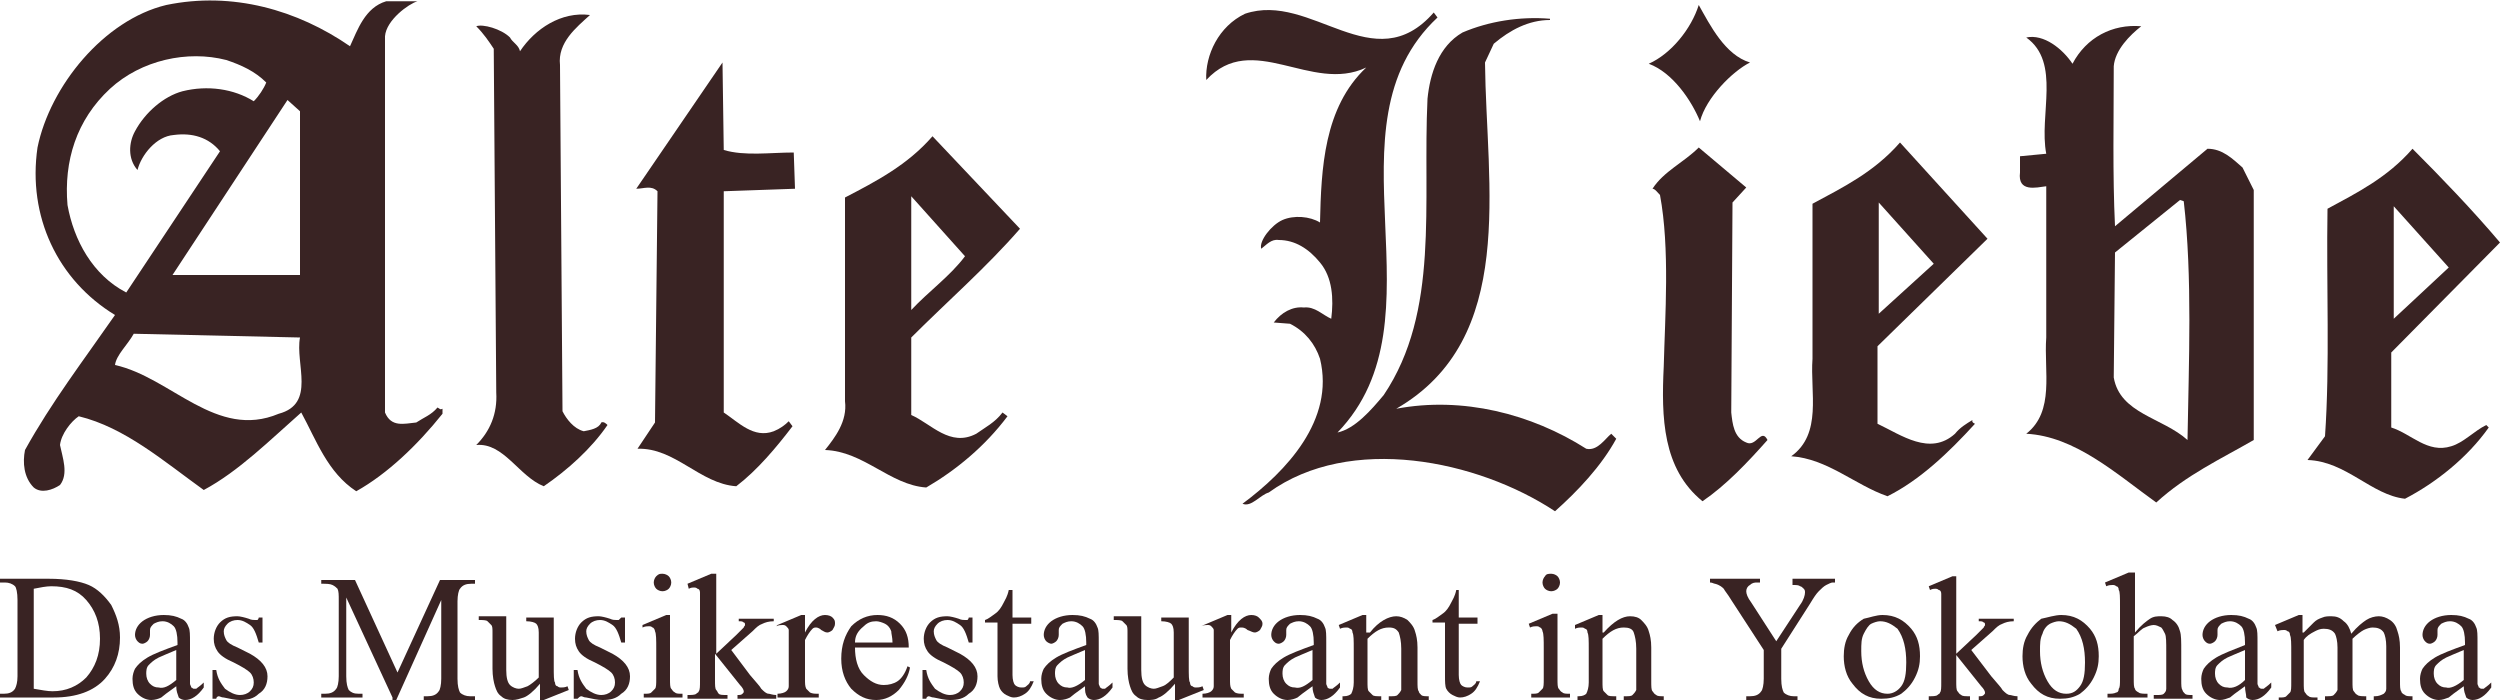 <?xml version="1.0" encoding="utf-8"?>
<!DOCTYPE svg PUBLIC "-//W3C//DTD SVG 1.1//EN" "http://www.w3.org/Graphics/SVG/1.1/DTD/svg11.dtd">
<svg version="1.1" id="Layer_1" xmlns="http://www.w3.org/2000/svg" xmlns:xlink="http://www.w3.org/1999/xlink" x="0px" y="0px"
	 width="200px" height="56px" viewBox="0 0 200 56" enable-background="new 0 0 200 56" xml:space="preserve">
<path fill="#392323" d="M140,5c-1.4,0.7-3.5,2.8-4,4.7c-0.7-1.7-2.2-3.9-4.1-4.6c1.8-0.8,3.4-2.8,4-4.7C136.8,2,138,4.4,140,5z"/>
<path fill="#392323" d="M114.7,1l0.3,0.4c-9.3,8.7,0.8,24.1-8,33.2c1.4-0.3,2.7-1.8,3.7-3c4.5-6.7,3.1-15.3,3.5-23.7
	c0.2-2,0.9-4.2,2.8-5.3c2.1-0.9,4.6-1.3,7-1.1v0.1c-1.7,0-3.2,0.8-4.5,1.9L118.8,5c0.1,9.9,2.6,22.1-7.1,27.7
	c5.3-1,10.8,0.4,15.2,3.2c0.9,0.2,1.5-0.8,2-1.2l0.4,0.4c-1.2,2.2-3.1,4.2-4.9,5.8c-6.2-4.1-16.4-6.2-22.9-1.5
	c-0.7,0.2-1.4,1.2-2.1,0.9c3.5-2.6,7.4-6.7,6.2-11.6c-0.4-1.2-1.2-2.2-2.4-2.8l-1.3-0.1c0.6-0.8,1.5-1.3,2.4-1.2
	c0.9-0.1,1.5,0.6,2.2,0.9c0.2-1.6,0.1-3.3-0.9-4.5c-0.9-1.1-2-1.8-3.3-1.8c-0.6-0.1-1,0.4-1.4,0.7c-0.2-0.6,0.8-1.9,1.7-2.3
	c0.9-0.4,2.2-0.3,3,0.2c0.1-4.3,0.3-9.2,3.7-12.4c-4.4,2.1-9.1-3-12.8,1c-0.1-2,1-4.3,3.1-5.3C104.9-0.7,109.9,6.5,114.7,1z"/>
<path fill="#392323" d="M47.2,1.2c-1.1,1-2.6,2.2-2.4,4L45,32.9c0.3,0.6,0.9,1.4,1.7,1.6c0.5-0.1,1.2-0.2,1.4-0.7
	c0.2-0.1,0.4,0.1,0.5,0.2c-1.3,1.9-3.2,3.6-5.1,4.9c-2-0.8-3.2-3.5-5.4-3.3c1.1-1.1,1.7-2.5,1.6-4.2L39.5,3.9
	c-0.4-0.6-0.8-1.2-1.4-1.8c0.5-0.2,2,0.2,2.7,0.9c0.2,0.4,0.7,0.6,0.8,1.1C42.8,2.3,44.9,0.9,47.2,1.2z"/>
<path fill="#392323" d="M57.9,12c1.7,0.5,3.7,0.2,5.6,0.2l0.1,2.9l-5.7,0.2v17.7c1.2,0.8,2.4,2.1,4,1.5c0.5-0.2,0.9-0.5,1.2-0.8
	l0.3,0.4c-1.3,1.7-2.8,3.5-4.5,4.8c-2.9-0.2-4.9-3.1-7.9-3l1.4-2.1l0.2-18.5c-0.5-0.5-1.1-0.2-1.7-0.2L57.8,5L57.9,12z"/>
<path fill="#392323" d="M138.6,16.2L138.5,33c0.1,0.9,0.2,2,1.2,2.4c0.8,0.4,1.2-1.2,1.7-0.2c-1.6,1.8-3.3,3.6-5.2,4.9
	c-3.2-2.6-3.3-6.7-3.1-10.8c0.1-4,0.5-9.4-0.3-13.7c-0.2-0.2-0.4-0.5-0.6-0.5c0.9-1.4,2.5-2.1,3.7-3.3l3.8,3.2L138.6,16.2z"/>
<path fill="#392323" d="M78.1,34.7c-2.1,1.1-3.6-0.8-5.2-1.5v-6.2c2.9-2.9,6-5.6,8.7-8.7l-7-7.4c-2,2.3-4.5,3.6-7,4.9v16.3
	c0.2,1.6-0.8,2.9-1.6,3.9c3.1,0.1,5.2,2.8,8.1,3c2.4-1.4,4.7-3.3,6.5-5.7L80.2,33C79.6,33.8,78.8,34.2,78.1,34.7z M72.9,15.7
	l4.3,4.8c-1.2,1.6-2.9,2.8-4.3,4.3V15.7z"/>
<path fill="#392323" d="M180.3,15.2l-0.9-1.8c-0.8-0.7-1.6-1.5-2.8-1.5l-7.4,6.2c-0.2-4.2-0.1-8.5-0.1-12.8c0.1-1.3,1.3-2.5,2.2-3.2
	c-2.3-0.2-4.4,0.9-5.5,3c-0.8-1.2-2.3-2.4-3.7-2.1c2.8,2,1,6.2,1.6,9.3l-2.1,0.2v1.3c-0.2,1.6,1.3,1.2,2.1,1.1v12.1
	c-0.2,2.7,0.7,5.9-1.6,7.7c3.9,0.2,7.2,3.2,10.4,5.5c2.4-2.2,5.2-3.5,7.8-5L180.3,15.2z M175,35.2c-2-1.8-5.4-2.1-5.9-5l0.1-10
	l5.2-4.2l0.3,0.1C175.4,22.2,175.1,29,175,35.2z"/>
<path fill="#392323" d="M157.8,33.6c-0.5,0.3-1,0.6-1.4,1.1c-2,1.8-4.3,0.1-6.2-0.8v-6.2l8.8-8.6l-7-7.7c-2.1,2.4-4.6,3.6-7,4.9
	v12.4c-0.2,2.7,0.8,6-1.7,7.8c2.9,0.2,5.1,2.3,7.7,3.2c2.6-1.3,4.9-3.5,7-5.8C158,33.9,157.7,33.8,157.8,33.6z M150.3,16.2l4.4,4.9
	l-4.4,4V16.2z"/>
<path fill="#392323" d="M196.1,35.7c-1.9,0.6-3.2-1-4.8-1.5v-6l8.7-8.8c-2.2-2.6-4.7-5.2-7-7.5c-2,2.3-4.4,3.5-6.8,4.8
	c-0.1,6.1,0.2,12.5-0.2,18.2l-1.4,1.9c3.1,0.1,5.1,2.8,7.8,3.1c2.5-1.3,5-3.3,6.7-5.7l-0.2-0.2C197.9,34.5,197.1,35.4,196.1,35.7z
	 M191.5,16.5l4.4,4.9l-4.4,4.1V16.5z"/>
<path fill="#392323" d="M35,32.6c-0.5,0.6-1.1,0.8-1.7,1.2c-1,0.1-2,0.4-2.5-0.8L30.8,2.9c0.1-1.3,1.9-2.6,2.6-2.8h-2.5
	c-1.7,0.5-2.3,2.3-2.9,3.6c-4.2-2.9-9.4-4.4-14.7-3.3C8.3,1.6,4,6.9,3,11.8c-0.8,5.5,1.6,10.6,6.2,13.4C6.7,28.8,4.1,32.2,2,36
	c-0.2,1-0.1,2.2,0.7,3c0.6,0.5,1.5,0.2,2.1-0.2c0.7-0.9,0.2-2.2,0-3.2c0.1-0.9,0.9-1.9,1.5-2.3c3.7,0.9,6.8,3.6,10,5.9
	c2.8-1.5,5.3-4,7.8-6.2c1.2,2.2,2.1,4.8,4.4,6.3c2.5-1.4,4.9-3.7,6.9-6.2v-0.4C35.2,32.8,35.2,32.7,35,32.6z M24,8.9V22H13.8l9.2-14
	L24,8.9z M5.4,16.4c-0.3-3.5,0.7-6.8,3.4-9.3C11.3,4.8,15,4,18.1,4.8c1.2,0.4,2.3,0.9,3.2,1.8c-0.2,0.5-0.6,1.1-1,1.5
	c-1.6-1-3.7-1.3-5.7-0.8c-1.5,0.4-3,1.7-3.8,3.2c-0.5,0.9-0.6,2.2,0.2,3.1c0.3-1.2,1.5-2.7,2.9-2.8c1.5-0.2,2.8,0.2,3.7,1.3
	l-7.5,11.3C7.4,22,5.9,19.2,5.4,16.4z M22.3,33.1c-5,2.1-8.6-2.9-13.1-3.9c0.1-0.8,1-1.6,1.5-2.5L24,27
	C23.6,29.1,25.3,32.3,22.3,33.1z"/>
<path fill="#392323" d="M0,55.8v-0.3h0.3c0.4,0,0.7-0.1,0.9-0.4c0.1-0.2,0.2-0.5,0.2-1V48c0-0.6-0.1-1-0.2-1.1
	c-0.2-0.2-0.5-0.3-0.8-0.3H0v-0.3h3.9c1.4,0,2.5,0.2,3.2,0.5c0.7,0.3,1.3,0.9,1.8,1.6C9.3,49.2,9.6,50,9.6,51c0,1.3-0.4,2.4-1.2,3.3
	c-0.9,1-2.3,1.5-4.1,1.5H0z M2.7,55.1c0.6,0.1,1.1,0.2,1.5,0.2c1.1,0,2-0.4,2.7-1.1C7.6,53.4,8,52.4,8,51.1c0-1.3-0.4-2.3-1.1-3.1
	c-0.7-0.8-1.6-1.1-2.8-1.1c-0.4,0-0.9,0.1-1.4,0.2V55.1z"/>
<path fill="#392323" d="M14.1,54.9c-0.7,0.5-1.1,0.8-1.2,0.9c-0.2,0.1-0.5,0.2-0.8,0.2c-0.4,0-0.8-0.2-1.1-0.5
	c-0.3-0.3-0.4-0.7-0.4-1.2c0-0.3,0.1-0.6,0.2-0.8c0.2-0.3,0.5-0.6,1-0.9c0.5-0.3,1.3-0.6,2.4-1v-0.2c0-0.6-0.1-1.1-0.3-1.3
	c-0.2-0.2-0.5-0.4-0.9-0.4c-0.3,0-0.5,0.1-0.7,0.2c-0.2,0.2-0.3,0.3-0.3,0.5l0,0.4c0,0.2-0.1,0.4-0.2,0.5c-0.1,0.1-0.3,0.2-0.4,0.2
	c-0.2,0-0.3-0.1-0.4-0.2c-0.1-0.1-0.2-0.3-0.2-0.5c0-0.4,0.2-0.8,0.6-1.1c0.4-0.3,1-0.5,1.7-0.5c0.6,0,1,0.1,1.4,0.3
	c0.3,0.1,0.5,0.4,0.6,0.7c0.1,0.2,0.1,0.6,0.1,1.2v2.2c0,0.6,0,1,0,1.1c0,0.1,0.1,0.2,0.1,0.3c0.1,0,0.1,0.1,0.2,0.1
	c0.1,0,0.1,0,0.2,0c0.1-0.1,0.3-0.2,0.6-0.5v0.4c-0.5,0.7-1,1-1.5,1c-0.2,0-0.4-0.1-0.5-0.2C14.2,55.5,14.1,55.3,14.1,54.9z
	 M14.1,54.4V52c-0.7,0.3-1.2,0.5-1.4,0.6c-0.4,0.2-0.6,0.4-0.8,0.6c-0.2,0.2-0.2,0.5-0.2,0.7c0,0.3,0.1,0.6,0.3,0.8
	c0.2,0.2,0.4,0.3,0.7,0.3C13.1,55.1,13.5,54.9,14.1,54.4z"/>
<path fill="#392323" d="M21,49.2v2.2h-0.3c-0.2-0.7-0.4-1.2-0.7-1.4c-0.3-0.2-0.6-0.4-1-0.4c-0.3,0-0.6,0.1-0.8,0.3
	c-0.2,0.2-0.3,0.4-0.3,0.6c0,0.3,0.1,0.5,0.2,0.7c0.1,0.2,0.4,0.4,0.9,0.6l1,0.5c0.9,0.5,1.4,1.1,1.4,1.8c0,0.6-0.2,1.1-0.7,1.4
	c-0.4,0.4-0.9,0.5-1.5,0.5c-0.4,0-0.8-0.1-1.3-0.2c-0.2,0-0.3-0.1-0.4-0.1c-0.1,0-0.2,0.1-0.2,0.2h-0.3v-2.3h0.3
	c0.1,0.7,0.4,1.1,0.7,1.5c0.4,0.3,0.8,0.5,1.2,0.5c0.3,0,0.6-0.1,0.8-0.3c0.2-0.2,0.3-0.4,0.3-0.7c0-0.3-0.1-0.6-0.3-0.8
	c-0.2-0.2-0.7-0.5-1.3-0.8c-0.7-0.3-1.1-0.6-1.3-0.9c-0.2-0.3-0.3-0.6-0.3-1c0-0.5,0.2-1,0.5-1.3c0.4-0.4,0.8-0.5,1.4-0.5
	c0.2,0,0.6,0.1,0.9,0.2c0.2,0.1,0.4,0.1,0.5,0.1c0.1,0,0.1,0,0.2,0c0,0,0.1-0.1,0.1-0.2H21z"/>
<path fill="#392323" d="M31.4,55.8l-3.7-8v6.3c0,0.6,0.1,0.9,0.2,1.1c0.2,0.2,0.4,0.3,0.8,0.3h0.3v0.3h-3.3v-0.3h0.3
	c0.4,0,0.7-0.1,0.9-0.4c0.1-0.1,0.2-0.5,0.2-1V48c0-0.4,0-0.7-0.1-0.9c-0.1-0.1-0.2-0.2-0.4-0.3c-0.2-0.1-0.5-0.1-0.9-0.1v-0.3h2.7
	l3.4,7.4l3.4-7.4H38v0.3h-0.3c-0.4,0-0.7,0.1-0.9,0.4c-0.1,0.1-0.2,0.5-0.2,1v6.2c0,0.6,0.1,0.9,0.2,1.1c0.2,0.2,0.5,0.3,0.8,0.3H38
	v0.3h-4.1v-0.3h0.3c0.4,0,0.7-0.1,0.9-0.4c0.1-0.1,0.2-0.5,0.2-1v-6.3l-3.6,8H31.4z"/>
<path fill="#392323" d="M44.3,49.4v3.9c0,0.7,0,1.2,0.1,1.3c0,0.2,0.1,0.3,0.2,0.3c0.1,0.1,0.2,0.1,0.3,0.1c0.1,0,0.3,0,0.5-0.1
	l0.1,0.3L43.5,56h-0.3v-1.3c-0.5,0.6-1,1-1.3,1.1C41.6,55.9,41.3,56,41,56c-0.4,0-0.7-0.1-0.9-0.3c-0.3-0.2-0.4-0.5-0.5-0.8
	c-0.1-0.3-0.2-0.8-0.2-1.4v-2.9c0-0.3,0-0.5-0.1-0.6c-0.1-0.1-0.2-0.2-0.3-0.3c-0.1-0.1-0.4-0.1-0.7-0.1v-0.3h2.2v4.3
	c0,0.6,0.1,1,0.3,1.2c0.2,0.2,0.5,0.3,0.7,0.3c0.2,0,0.4-0.1,0.7-0.2c0.2-0.1,0.6-0.4,0.9-0.7v-3.6c0-0.4-0.1-0.6-0.2-0.7
	c-0.1-0.1-0.4-0.2-0.8-0.2v-0.3H44.3z"/>
<path fill="#392323" d="M50,49.2v2.2h-0.3c-0.2-0.7-0.4-1.2-0.7-1.4c-0.3-0.2-0.6-0.4-1-0.4c-0.3,0-0.6,0.1-0.8,0.3
	c-0.2,0.2-0.3,0.4-0.3,0.6c0,0.3,0.1,0.5,0.2,0.7c0.1,0.2,0.4,0.4,0.9,0.6l1,0.5c0.9,0.5,1.4,1.1,1.4,1.8c0,0.6-0.2,1.1-0.7,1.4
	c-0.4,0.4-0.9,0.5-1.5,0.5c-0.4,0-0.8-0.1-1.3-0.2c-0.2,0-0.3-0.1-0.4-0.1c-0.1,0-0.2,0.1-0.3,0.2h-0.3v-2.3h0.3
	c0.1,0.7,0.4,1.1,0.7,1.5c0.4,0.3,0.8,0.5,1.2,0.5c0.3,0,0.6-0.1,0.8-0.3c0.2-0.2,0.3-0.4,0.3-0.7c0-0.3-0.1-0.6-0.3-0.8
	c-0.2-0.2-0.7-0.5-1.3-0.8c-0.7-0.3-1.1-0.6-1.3-0.9c-0.2-0.3-0.3-0.6-0.3-1c0-0.5,0.2-1,0.5-1.3c0.4-0.4,0.8-0.5,1.4-0.5
	c0.2,0,0.6,0.1,0.9,0.2c0.2,0.1,0.4,0.1,0.5,0.1c0.1,0,0.1,0,0.2,0c0,0,0.1-0.1,0.2-0.2H50z"/>
<path fill="#392323" d="M53.6,49.2v5.1c0,0.4,0,0.7,0.1,0.8c0.1,0.1,0.1,0.2,0.3,0.3c0.1,0.1,0.3,0.1,0.6,0.1v0.3h-3.1v-0.3
	c0.3,0,0.5,0,0.6-0.1c0.1-0.1,0.2-0.2,0.3-0.3c0.1-0.1,0.1-0.4,0.1-0.8v-2.4c0-0.7,0-1.2-0.1-1.4c0-0.1-0.1-0.3-0.2-0.3
	c-0.1-0.1-0.2-0.1-0.3-0.1c-0.1,0-0.3,0-0.5,0.1L51.4,50l1.9-0.8H53.6z M53,45.9c0.2,0,0.4,0.1,0.5,0.2c0.1,0.1,0.2,0.3,0.2,0.5
	c0,0.2-0.1,0.4-0.2,0.5c-0.1,0.1-0.3,0.2-0.5,0.2c-0.2,0-0.4-0.1-0.5-0.2c-0.1-0.1-0.2-0.3-0.2-0.5c0-0.2,0.1-0.4,0.2-0.5
	C52.7,45.9,52.8,45.9,53,45.9z"/>
<path fill="#392323" d="M57.3,45.9v6.4l1.6-1.5c0.3-0.3,0.5-0.5,0.6-0.6c0-0.1,0.1-0.1,0.1-0.2c0-0.1,0-0.2-0.1-0.2
	c-0.1-0.1-0.2-0.1-0.4-0.1v-0.2h2.8v0.2c-0.4,0-0.7,0.1-0.9,0.2c-0.3,0.1-0.5,0.3-0.8,0.6l-1.7,1.5L60,54c0.5,0.6,0.8,0.9,0.9,1.1
	c0.2,0.2,0.4,0.4,0.6,0.4c0.1,0,0.3,0.1,0.6,0.1v0.3h-3.1v-0.3c0.2,0,0.3,0,0.4-0.1c0.1-0.1,0.1-0.1,0.1-0.2c0-0.1-0.1-0.3-0.3-0.5
	l-2-2.5v2.1c0,0.4,0,0.7,0.1,0.8c0.1,0.1,0.1,0.2,0.2,0.3c0.1,0.1,0.3,0.1,0.7,0.1v0.3H55v-0.3c0.3,0,0.6,0,0.7-0.1
	c0.1-0.1,0.2-0.1,0.2-0.2c0.1-0.1,0.1-0.4,0.1-0.8v-5.8c0-0.7,0-1.2,0-1.3c0-0.2-0.1-0.3-0.2-0.3c-0.1-0.1-0.2-0.1-0.3-0.1
	c-0.1,0-0.2,0-0.4,0.1L55,46.7l1.9-0.8H57.3z"/>
<path fill="#392323" d="M64.4,49.2v1.4c0.5-1,1.1-1.4,1.6-1.4c0.3,0,0.5,0.1,0.6,0.2c0.2,0.2,0.2,0.3,0.2,0.5c0,0.2-0.1,0.3-0.2,0.5
	c-0.1,0.1-0.3,0.2-0.4,0.2c-0.2,0-0.3-0.1-0.5-0.2c-0.2-0.2-0.4-0.2-0.4-0.2c-0.1,0-0.2,0-0.3,0.1c-0.2,0.2-0.4,0.5-0.6,0.9v3.1
	c0,0.4,0,0.6,0.1,0.8c0.1,0.1,0.2,0.2,0.3,0.3c0.2,0.1,0.4,0.1,0.7,0.1v0.3h-3.3v-0.3c0.3,0,0.6-0.1,0.7-0.2
	c0.1-0.1,0.2-0.2,0.2-0.4c0-0.1,0-0.3,0-0.7v-2.5c0-0.7,0-1.2,0-1.3c0-0.1-0.1-0.2-0.2-0.3c-0.1-0.1-0.2-0.1-0.3-0.1
	c-0.1,0-0.3,0-0.5,0.1L62.2,50l1.9-0.8H64.4z"/>
<path fill="#392323" d="M68.4,51.8c0,0.9,0.2,1.7,0.7,2.2c0.5,0.5,1,0.8,1.6,0.8c0.4,0,0.8-0.1,1.1-0.3c0.3-0.2,0.6-0.6,0.8-1.2
	l0.2,0.1c-0.1,0.6-0.4,1.2-0.9,1.8c-0.5,0.5-1.1,0.8-1.8,0.8c-0.8,0-1.4-0.3-2-0.9c-0.5-0.6-0.8-1.4-0.8-2.4c0-1.1,0.3-1.9,0.8-2.6
	c0.6-0.6,1.3-0.9,2.1-0.9c0.7,0,1.3,0.2,1.8,0.7c0.5,0.5,0.7,1.1,0.7,1.9H68.4z M68.4,51.4h3c0-0.4-0.1-0.7-0.1-0.9
	c-0.1-0.3-0.3-0.5-0.5-0.6c-0.2-0.1-0.5-0.2-0.7-0.2c-0.4,0-0.7,0.1-1,0.4C68.6,50.5,68.4,50.9,68.4,51.4z"/>
<path fill="#392323" d="M77.8,49.2v2.2h-0.3c-0.2-0.7-0.4-1.2-0.7-1.4c-0.3-0.2-0.6-0.4-1-0.4c-0.3,0-0.6,0.1-0.8,0.3
	c-0.2,0.2-0.3,0.4-0.3,0.6c0,0.3,0.1,0.5,0.2,0.7c0.1,0.2,0.4,0.4,0.9,0.6l1,0.5c0.9,0.5,1.4,1.1,1.4,1.8c0,0.6-0.2,1.1-0.7,1.4
	c-0.4,0.4-0.9,0.5-1.5,0.5c-0.4,0-0.8-0.1-1.3-0.2c-0.2,0-0.3-0.1-0.4-0.1c-0.1,0-0.2,0.1-0.2,0.2h-0.3v-2.3h0.3
	c0.1,0.7,0.4,1.1,0.7,1.5c0.4,0.3,0.8,0.5,1.2,0.5c0.3,0,0.6-0.1,0.8-0.3c0.2-0.2,0.3-0.4,0.3-0.7c0-0.3-0.1-0.6-0.3-0.8
	c-0.2-0.2-0.7-0.5-1.3-0.8c-0.7-0.3-1.1-0.6-1.3-0.9c-0.2-0.3-0.3-0.6-0.3-1c0-0.5,0.2-1,0.5-1.3c0.4-0.4,0.8-0.5,1.4-0.5
	c0.2,0,0.6,0.1,0.9,0.2c0.2,0.1,0.4,0.1,0.5,0.1c0.1,0,0.1,0,0.2,0c0,0,0.1-0.1,0.1-0.2H77.8z"/>
<path fill="#392323" d="M81,47.3v2.1h1.5v0.5H81V54c0,0.4,0.1,0.7,0.2,0.8c0.1,0.1,0.3,0.2,0.5,0.2c0.2,0,0.3,0,0.4-0.1
	c0.1-0.1,0.3-0.2,0.3-0.4h0.3c-0.2,0.5-0.4,0.8-0.7,1c-0.3,0.2-0.6,0.3-0.9,0.3c-0.2,0-0.4-0.1-0.6-0.2c-0.2-0.1-0.4-0.3-0.5-0.5
	c-0.1-0.2-0.2-0.6-0.2-1v-4.3h-1v-0.2c0.3-0.1,0.5-0.3,0.8-0.5c0.3-0.2,0.5-0.5,0.7-0.9c0.1-0.2,0.3-0.5,0.4-1H81z"/>
<path fill="#392323" d="M86.8,54.9c-0.7,0.5-1.1,0.8-1.2,0.9c-0.2,0.1-0.5,0.2-0.8,0.2c-0.4,0-0.8-0.2-1.1-0.5
	c-0.3-0.3-0.4-0.7-0.4-1.2c0-0.3,0.1-0.6,0.2-0.8c0.2-0.3,0.5-0.6,1-0.9c0.5-0.3,1.3-0.6,2.4-1v-0.2c0-0.6-0.1-1.1-0.3-1.3
	c-0.2-0.2-0.5-0.4-0.9-0.4c-0.3,0-0.5,0.1-0.7,0.2c-0.2,0.2-0.3,0.3-0.3,0.5l0,0.4c0,0.2-0.1,0.4-0.2,0.5c-0.1,0.1-0.3,0.2-0.4,0.2
	s-0.3-0.1-0.4-0.2c-0.1-0.1-0.2-0.3-0.2-0.5c0-0.4,0.2-0.8,0.6-1.1c0.4-0.3,1-0.5,1.7-0.5c0.6,0,1,0.1,1.4,0.3
	c0.3,0.1,0.5,0.4,0.6,0.7c0.1,0.2,0.1,0.6,0.1,1.2v2.2c0,0.6,0,1,0,1.1c0,0.1,0.1,0.2,0.1,0.3c0.1,0,0.1,0.1,0.2,0.1
	c0.1,0,0.1,0,0.2,0c0.1-0.1,0.3-0.2,0.6-0.5v0.4c-0.5,0.7-1,1-1.5,1c-0.2,0-0.4-0.1-0.5-0.2C86.8,55.5,86.8,55.3,86.8,54.9z
	 M86.8,54.4V52c-0.7,0.3-1.2,0.5-1.4,0.6c-0.4,0.2-0.6,0.4-0.8,0.6c-0.2,0.2-0.2,0.5-0.2,0.7c0,0.3,0.1,0.6,0.3,0.8
	c0.2,0.2,0.4,0.3,0.7,0.3C85.7,55.1,86.2,54.9,86.8,54.4z"/>
<path fill="#392323" d="M95.1,49.4v3.9c0,0.7,0,1.2,0.1,1.3c0,0.2,0.1,0.3,0.2,0.3c0.1,0.1,0.2,0.1,0.3,0.1c0.1,0,0.3,0,0.5-0.1
	l0.1,0.3L94.3,56h-0.3v-1.3c-0.5,0.6-1,1-1.3,1.1c-0.3,0.2-0.6,0.2-0.9,0.2c-0.4,0-0.7-0.1-0.9-0.3c-0.3-0.2-0.4-0.5-0.5-0.8
	c-0.1-0.3-0.2-0.8-0.2-1.4v-2.9c0-0.3,0-0.5-0.1-0.6c-0.1-0.1-0.2-0.2-0.3-0.3c-0.1-0.1-0.4-0.1-0.7-0.1v-0.3h2.2v4.3
	c0,0.6,0.1,1,0.3,1.2c0.2,0.2,0.5,0.3,0.7,0.3c0.2,0,0.4-0.1,0.7-0.2c0.3-0.1,0.6-0.4,0.9-0.7v-3.6c0-0.4-0.1-0.6-0.2-0.7
	c-0.1-0.1-0.4-0.2-0.8-0.2v-0.3H95.1z"/>
<path fill="#392323" d="M98.5,49.2v1.4c0.5-1,1.1-1.4,1.6-1.4c0.3,0,0.5,0.1,0.6,0.2c0.2,0.2,0.3,0.3,0.3,0.5c0,0.2-0.1,0.3-0.2,0.5
	c-0.1,0.1-0.3,0.2-0.4,0.2c-0.2,0-0.3-0.1-0.6-0.2c-0.2-0.2-0.4-0.2-0.5-0.2c-0.1,0-0.2,0-0.3,0.1c-0.2,0.2-0.4,0.5-0.6,0.9v3.1
	c0,0.4,0,0.6,0.1,0.8c0.1,0.1,0.2,0.2,0.3,0.3c0.2,0.1,0.4,0.1,0.7,0.1v0.3h-3.3v-0.3c0.3,0,0.6-0.1,0.7-0.2
	c0.1-0.1,0.2-0.2,0.2-0.4c0-0.1,0-0.3,0-0.7v-2.5c0-0.7,0-1.2,0-1.3c0-0.1-0.1-0.2-0.2-0.3c-0.1-0.1-0.2-0.1-0.3-0.1
	c-0.1,0-0.3,0-0.5,0.1L96.3,50l1.9-0.8H98.5z"/>
<path fill="#392323" d="M105,54.9c-0.7,0.5-1.1,0.8-1.2,0.9c-0.2,0.1-0.5,0.2-0.8,0.2c-0.4,0-0.8-0.2-1.1-0.5
	c-0.3-0.3-0.4-0.7-0.4-1.2c0-0.3,0.1-0.6,0.2-0.8c0.2-0.3,0.5-0.6,1-0.9c0.5-0.3,1.3-0.6,2.4-1v-0.2c0-0.6-0.1-1.1-0.3-1.3
	c-0.2-0.2-0.5-0.4-0.9-0.4c-0.3,0-0.5,0.1-0.7,0.2c-0.2,0.2-0.3,0.3-0.3,0.5l0,0.4c0,0.2-0.1,0.4-0.2,0.5c-0.1,0.1-0.3,0.2-0.4,0.2
	c-0.2,0-0.3-0.1-0.4-0.2c-0.1-0.1-0.2-0.3-0.2-0.5c0-0.4,0.2-0.8,0.6-1.1c0.4-0.3,1-0.5,1.7-0.5c0.6,0,1,0.1,1.4,0.3
	c0.3,0.1,0.5,0.4,0.6,0.7c0.1,0.2,0.1,0.6,0.1,1.2v2.2c0,0.6,0,1,0,1.1c0,0.1,0.1,0.2,0.1,0.3c0,0,0.1,0.1,0.2,0.1s0.1,0,0.2,0
	c0.1-0.1,0.3-0.2,0.6-0.5v0.4c-0.5,0.7-1,1-1.5,1c-0.2,0-0.4-0.1-0.5-0.2C105.1,55.5,105,55.3,105,54.9z M105,54.4V52
	c-0.7,0.3-1.2,0.5-1.4,0.6c-0.4,0.2-0.6,0.4-0.8,0.6c-0.2,0.2-0.2,0.5-0.2,0.7c0,0.3,0.1,0.6,0.3,0.8c0.2,0.2,0.4,0.3,0.7,0.3
	C104,55.1,104.4,54.9,105,54.4z"/>
<path fill="#392323" d="M109.6,50.6c0.7-0.9,1.5-1.3,2.1-1.3c0.3,0,0.6,0.1,0.9,0.3c0.2,0.2,0.5,0.5,0.6,0.9
	c0.1,0.3,0.2,0.7,0.2,1.3v2.7c0,0.4,0,0.7,0.1,0.8c0,0.1,0.1,0.2,0.2,0.3c0.1,0.1,0.3,0.1,0.6,0.1v0.3h-3.2v-0.3h0.1
	c0.3,0,0.5,0,0.6-0.1c0.1-0.1,0.2-0.2,0.3-0.4c0-0.1,0-0.3,0-0.7v-2.6c0-0.6-0.1-1-0.2-1.3c-0.2-0.3-0.4-0.4-0.8-0.4
	c-0.6,0-1.1,0.3-1.7,0.9v3.4c0,0.4,0,0.7,0.1,0.8c0.1,0.1,0.2,0.2,0.3,0.3c0.1,0.1,0.3,0.1,0.7,0.1v0.3h-3.1v-0.3h0.1
	c0.3,0,0.5-0.1,0.6-0.2c0.1-0.2,0.2-0.5,0.2-0.9V52c0-0.8,0-1.2-0.1-1.4c0-0.2-0.1-0.3-0.2-0.3c-0.1-0.1-0.2-0.1-0.3-0.1
	c-0.1,0-0.3,0-0.5,0.1l-0.1-0.3l1.9-0.8h0.3V50.6z"/>
<path fill="#392323" d="M116.7,47.3v2.1h1.5v0.5h-1.5V54c0,0.4,0.1,0.7,0.2,0.8c0.1,0.1,0.3,0.2,0.5,0.2c0.2,0,0.3,0,0.4-0.1
	c0.1-0.1,0.3-0.2,0.3-0.4h0.3c-0.2,0.5-0.4,0.8-0.7,1c-0.3,0.2-0.6,0.3-0.9,0.3c-0.2,0-0.4-0.1-0.6-0.2c-0.2-0.1-0.4-0.3-0.5-0.5
	c-0.1-0.2-0.1-0.6-0.1-1v-4.3h-1v-0.2c0.3-0.1,0.5-0.3,0.8-0.5c0.3-0.2,0.5-0.5,0.7-0.9c0.1-0.2,0.3-0.5,0.4-1H116.7z"/>
<path fill="#392323" d="M124.6,49.2v5.1c0,0.4,0,0.7,0.1,0.8c0.1,0.1,0.1,0.2,0.3,0.3c0.1,0.1,0.3,0.1,0.6,0.1v0.3h-3.1v-0.3
	c0.3,0,0.5,0,0.6-0.1c0.1-0.1,0.2-0.2,0.3-0.3c0.1-0.1,0.1-0.4,0.1-0.8v-2.4c0-0.7,0-1.2-0.1-1.4c0-0.1-0.1-0.3-0.2-0.3
	c-0.1-0.1-0.2-0.1-0.3-0.1c-0.1,0-0.3,0-0.5,0.1l-0.1-0.3l1.9-0.8H124.6z M124.1,45.9c0.2,0,0.4,0.1,0.5,0.2
	c0.1,0.1,0.2,0.3,0.2,0.5c0,0.2-0.1,0.4-0.2,0.5c-0.1,0.1-0.3,0.2-0.5,0.2c-0.2,0-0.4-0.1-0.5-0.2c-0.1-0.1-0.2-0.3-0.2-0.5
	c0-0.2,0.1-0.4,0.2-0.5C123.7,45.9,123.9,45.9,124.1,45.9z"/>
<path fill="#392323" d="M128.3,50.6c0.8-0.9,1.5-1.3,2.1-1.3c0.4,0,0.7,0.1,0.9,0.3c0.2,0.2,0.5,0.5,0.6,0.9
	c0.1,0.3,0.2,0.7,0.2,1.3v2.7c0,0.4,0,0.7,0.1,0.8c0.1,0.1,0.1,0.2,0.3,0.3c0.1,0.1,0.3,0.1,0.6,0.1v0.3h-3.2v-0.3h0.1
	c0.3,0,0.5,0,0.6-0.1c0.1-0.1,0.2-0.2,0.3-0.4c0-0.1,0-0.3,0-0.7v-2.6c0-0.6-0.1-1-0.2-1.3c-0.1-0.3-0.4-0.4-0.8-0.4
	c-0.6,0-1.1,0.3-1.7,0.9v3.4c0,0.4,0,0.7,0.1,0.8c0.1,0.1,0.2,0.2,0.3,0.3c0.1,0.1,0.3,0.1,0.7,0.1v0.3h-3.1v-0.3h0.1
	c0.3,0,0.5-0.1,0.6-0.2c0.1-0.2,0.2-0.5,0.2-0.9V52c0-0.8,0-1.2-0.1-1.4c0-0.2-0.1-0.3-0.2-0.3c-0.1-0.1-0.2-0.1-0.3-0.1
	c-0.1,0-0.3,0-0.5,0.1L126,50l1.9-0.8h0.3V50.6z"/>
<path fill="#392323" d="M143.5,46.3h3.3v0.3h-0.2c-0.1,0-0.3,0.1-0.5,0.2c-0.2,0.1-0.4,0.3-0.6,0.5c-0.2,0.2-0.4,0.5-0.7,1l-2.3,3.6
	v2.4c0,0.6,0.1,0.9,0.2,1.1c0.2,0.2,0.5,0.3,0.8,0.3h0.3v0.3h-4.1v-0.3h0.3c0.4,0,0.7-0.1,0.9-0.4c0.1-0.1,0.2-0.5,0.2-1V52l-2.6-4
	c-0.3-0.5-0.5-0.7-0.6-0.9c-0.1-0.1-0.3-0.3-0.7-0.4c-0.1,0-0.2-0.1-0.4-0.1v-0.3h4v0.3h-0.2c-0.2,0-0.4,0-0.6,0.2
	c-0.2,0.1-0.3,0.3-0.3,0.5c0,0.2,0.1,0.5,0.4,0.9l2,3.1l1.9-2.9c0.3-0.4,0.4-0.8,0.4-1c0-0.1,0-0.2-0.1-0.3
	c-0.1-0.1-0.2-0.2-0.3-0.2c-0.1-0.1-0.3-0.1-0.6-0.1V46.3z"/>
<path fill="#392323" d="M150.6,49.2c1,0,1.7,0.4,2.3,1.1c0.5,0.6,0.7,1.3,0.7,2.2c0,0.6-0.1,1.1-0.4,1.7c-0.3,0.6-0.7,1-1.1,1.3
	c-0.5,0.3-1,0.4-1.6,0.4c-1,0-1.7-0.4-2.3-1.2c-0.5-0.6-0.7-1.4-0.7-2.2c0-0.6,0.1-1.2,0.4-1.7c0.3-0.6,0.7-1,1.2-1.3
	C149.6,49.4,150.1,49.2,150.6,49.2z M150.4,49.7c-0.2,0-0.5,0.1-0.7,0.2c-0.2,0.1-0.4,0.4-0.6,0.8c-0.2,0.4-0.2,0.8-0.2,1.4
	c0,0.9,0.2,1.7,0.6,2.4c0.4,0.7,0.9,1,1.5,1c0.4,0,0.8-0.2,1.1-0.6c0.3-0.4,0.4-1,0.4-1.9c0-1.1-0.2-2-0.7-2.7
	C151.3,49.9,150.9,49.7,150.4,49.7z"/>
<path fill="#392323" d="M156.5,45.9v6.4l1.6-1.5c0.3-0.3,0.5-0.5,0.6-0.6c0-0.1,0.1-0.1,0.1-0.2c0-0.1,0-0.2-0.1-0.2
	c-0.1-0.1-0.2-0.1-0.4-0.1v-0.2h2.8v0.2c-0.4,0-0.7,0.1-0.9,0.2c-0.3,0.1-0.5,0.3-0.8,0.6l-1.7,1.5l1.6,2.1c0.5,0.6,0.8,0.9,0.9,1.1
	c0.2,0.2,0.4,0.4,0.6,0.4c0.1,0,0.3,0.1,0.6,0.1v0.3h-3.1v-0.3c0.2,0,0.3,0,0.4-0.1c0.1-0.1,0.1-0.1,0.1-0.2c0-0.1-0.1-0.3-0.3-0.5
	l-2-2.5v2.1c0,0.4,0,0.7,0.1,0.8c0.1,0.1,0.1,0.2,0.3,0.3c0.1,0.1,0.3,0.1,0.7,0.1v0.3h-3.3v-0.3c0.3,0,0.6,0,0.7-0.1
	c0.1-0.1,0.2-0.1,0.2-0.2c0.1-0.1,0.1-0.4,0.1-0.8v-5.8c0-0.7,0-1.2,0-1.3c0-0.2-0.1-0.3-0.2-0.3c-0.1-0.1-0.2-0.1-0.3-0.1
	c-0.1,0-0.2,0-0.4,0.1l-0.1-0.3l1.9-0.8H156.5z"/>
<path fill="#392323" d="M164.9,49.2c1,0,1.7,0.4,2.3,1.1c0.5,0.6,0.7,1.3,0.7,2.2c0,0.6-0.1,1.1-0.4,1.7c-0.3,0.6-0.7,1-1.1,1.3
	c-0.5,0.3-1,0.4-1.6,0.4c-1,0-1.7-0.4-2.3-1.2c-0.5-0.6-0.7-1.4-0.7-2.2c0-0.6,0.1-1.2,0.4-1.7c0.3-0.6,0.7-1,1.1-1.3
	C163.8,49.4,164.4,49.2,164.9,49.2z M164.7,49.7c-0.2,0-0.5,0.1-0.7,0.2c-0.2,0.1-0.5,0.4-0.6,0.8c-0.2,0.4-0.2,0.8-0.2,1.4
	c0,0.9,0.2,1.7,0.6,2.4c0.4,0.7,0.9,1,1.5,1c0.5,0,0.8-0.2,1.1-0.6c0.3-0.4,0.4-1,0.4-1.9c0-1.1-0.2-2-0.7-2.7
	C165.6,49.9,165.2,49.7,164.7,49.7z"/>
<path fill="#392323" d="M170.8,45.9v4.7c0.5-0.6,0.9-0.9,1.2-1.1c0.3-0.2,0.6-0.2,0.9-0.2c0.4,0,0.7,0.1,0.9,0.3
	c0.3,0.2,0.5,0.5,0.6,0.9c0.1,0.3,0.1,0.8,0.1,1.6v2.3c0,0.4,0,0.7,0.1,0.8c0,0.1,0.1,0.2,0.2,0.3c0.1,0.1,0.3,0.1,0.6,0.1v0.3h-3.1
	v-0.3h0.2c0.3,0,0.5,0,0.6-0.1c0.1-0.1,0.2-0.2,0.2-0.4c0-0.1,0-0.3,0-0.7v-2.3c0-0.7,0-1.2-0.1-1.4c-0.1-0.2-0.2-0.4-0.3-0.5
	c-0.2-0.1-0.4-0.2-0.6-0.2c-0.2,0-0.5,0.1-0.7,0.2c-0.3,0.1-0.5,0.4-0.9,0.7v3.4c0,0.4,0,0.7,0.1,0.8c0,0.1,0.1,0.2,0.3,0.3
	c0.1,0.1,0.4,0.1,0.7,0.1v0.3h-3.2v-0.3c0.3,0,0.5,0,0.7-0.1c0.1,0,0.2-0.1,0.2-0.3c0.1-0.1,0.1-0.4,0.1-0.8v-5.8
	c0-0.7,0-1.2-0.1-1.3c0-0.2-0.1-0.3-0.2-0.3c-0.1-0.1-0.2-0.1-0.3-0.1c-0.1,0-0.3,0-0.5,0.1l-0.1-0.3l1.9-0.8H170.8z"/>
<path fill="#392323" d="M179.6,54.9c-0.7,0.5-1.1,0.8-1.2,0.9c-0.3,0.1-0.5,0.2-0.8,0.2c-0.4,0-0.8-0.2-1.1-0.5
	c-0.3-0.3-0.4-0.7-0.4-1.2c0-0.3,0.1-0.6,0.2-0.8c0.2-0.3,0.5-0.6,1-0.9c0.5-0.3,1.3-0.6,2.3-1v-0.2c0-0.6-0.1-1.1-0.3-1.3
	c-0.2-0.2-0.5-0.4-0.9-0.4c-0.3,0-0.5,0.1-0.7,0.2c-0.2,0.2-0.3,0.3-0.3,0.5l0,0.4c0,0.2-0.1,0.4-0.2,0.5c-0.1,0.1-0.3,0.2-0.4,0.2
	c-0.2,0-0.3-0.1-0.4-0.2c-0.1-0.1-0.2-0.3-0.2-0.5c0-0.4,0.2-0.8,0.6-1.1c0.4-0.3,1-0.5,1.7-0.5c0.6,0,1,0.1,1.4,0.3
	c0.3,0.1,0.5,0.4,0.6,0.7c0.1,0.2,0.1,0.6,0.1,1.2v2.2c0,0.6,0,1,0,1.1c0,0.1,0.1,0.2,0.1,0.3c0.1,0,0.1,0.1,0.2,0.1
	c0.1,0,0.1,0,0.2,0c0.1-0.1,0.3-0.2,0.6-0.5v0.4c-0.5,0.7-1,1-1.5,1c-0.2,0-0.4-0.1-0.5-0.2C179.7,55.5,179.6,55.3,179.6,54.9z
	 M179.6,54.4V52c-0.7,0.3-1.2,0.5-1.4,0.6c-0.4,0.2-0.6,0.4-0.8,0.6c-0.2,0.2-0.2,0.5-0.2,0.7c0,0.3,0.1,0.6,0.3,0.8
	c0.2,0.2,0.4,0.3,0.7,0.3C178.6,55.1,179.1,54.9,179.6,54.4z"/>
<path fill="#392323" d="M184.3,50.6c0.5-0.5,0.7-0.7,0.8-0.8c0.2-0.2,0.4-0.3,0.7-0.4c0.2-0.1,0.5-0.1,0.7-0.1c0.4,0,0.7,0.1,1,0.4
	c0.3,0.2,0.5,0.6,0.6,1c0.5-0.6,0.9-0.9,1.2-1.1c0.3-0.2,0.7-0.3,1-0.3c0.3,0,0.6,0.1,0.9,0.3c0.3,0.2,0.5,0.5,0.6,0.9
	c0.1,0.3,0.2,0.7,0.2,1.3v2.7c0,0.4,0,0.7,0.1,0.8c0,0.1,0.1,0.2,0.3,0.3c0.1,0.1,0.3,0.1,0.6,0.1v0.3h-3.1v-0.3h0.1
	c0.3,0,0.5-0.1,0.7-0.2c0.1-0.1,0.2-0.2,0.2-0.4c0-0.1,0-0.3,0-0.7v-2.7c0-0.5-0.1-0.9-0.2-1.1c-0.2-0.3-0.5-0.4-0.9-0.4
	c-0.2,0-0.5,0.1-0.7,0.2c-0.2,0.1-0.6,0.4-0.9,0.7l0,0.1l0,0.3v3c0,0.4,0,0.7,0.1,0.8c0.1,0.1,0.1,0.2,0.3,0.3
	c0.1,0.1,0.4,0.1,0.7,0.1v0.3H186v-0.3c0.4,0,0.6,0,0.7-0.1c0.1-0.1,0.2-0.2,0.3-0.4c0-0.1,0-0.3,0-0.7v-2.7c0-0.5-0.1-0.9-0.2-1.1
	c-0.2-0.3-0.5-0.4-0.9-0.4c-0.3,0-0.5,0.1-0.7,0.2c-0.4,0.2-0.7,0.4-0.9,0.7v3.4c0,0.4,0,0.7,0.1,0.8c0.1,0.1,0.1,0.2,0.3,0.3
	c0.1,0.1,0.3,0.1,0.7,0.1v0.3h-3.1v-0.3c0.3,0,0.5,0,0.6-0.1c0.1-0.1,0.2-0.2,0.3-0.3c0.1-0.1,0.1-0.4,0.1-0.8v-2.4
	c0-0.7,0-1.2-0.1-1.4c0-0.2-0.1-0.3-0.2-0.3c-0.1-0.1-0.2-0.1-0.3-0.1c-0.1,0-0.3,0-0.5,0.1L182,50l1.9-0.8h0.3V50.6z"/>
<path fill="#392323" d="M197.1,54.9c-0.7,0.5-1.1,0.8-1.2,0.9c-0.3,0.1-0.5,0.2-0.8,0.2c-0.4,0-0.8-0.2-1.1-0.5
	c-0.3-0.3-0.4-0.7-0.4-1.2c0-0.3,0.1-0.6,0.2-0.8c0.2-0.3,0.5-0.6,1-0.9c0.5-0.3,1.3-0.6,2.4-1v-0.2c0-0.6-0.1-1.1-0.3-1.3
	c-0.2-0.2-0.5-0.4-0.9-0.4c-0.3,0-0.5,0.1-0.7,0.2c-0.2,0.2-0.3,0.3-0.3,0.5l0,0.4c0,0.2-0.1,0.4-0.2,0.5c-0.1,0.1-0.3,0.2-0.4,0.2
	c-0.2,0-0.3-0.1-0.4-0.2c-0.1-0.1-0.2-0.3-0.2-0.5c0-0.4,0.2-0.8,0.6-1.1c0.4-0.3,1-0.5,1.7-0.5c0.6,0,1,0.1,1.4,0.3
	c0.3,0.1,0.5,0.4,0.6,0.7c0.1,0.2,0.1,0.6,0.1,1.2v2.2c0,0.6,0,1,0,1.1c0,0.1,0.1,0.2,0.1,0.3c0.1,0,0.1,0.1,0.2,0.1
	c0.1,0,0.1,0,0.2,0c0.1-0.1,0.3-0.2,0.6-0.5v0.4c-0.5,0.7-1,1-1.5,1c-0.2,0-0.4-0.1-0.5-0.2C197.2,55.5,197.1,55.3,197.1,54.9z
	 M197.1,54.4V52c-0.7,0.3-1.2,0.5-1.4,0.6c-0.4,0.2-0.6,0.4-0.8,0.6c-0.2,0.2-0.2,0.5-0.2,0.7c0,0.3,0.1,0.6,0.3,0.8
	c0.2,0.2,0.4,0.3,0.7,0.3C196,55.1,196.5,54.9,197.1,54.4z"/>
</svg>
